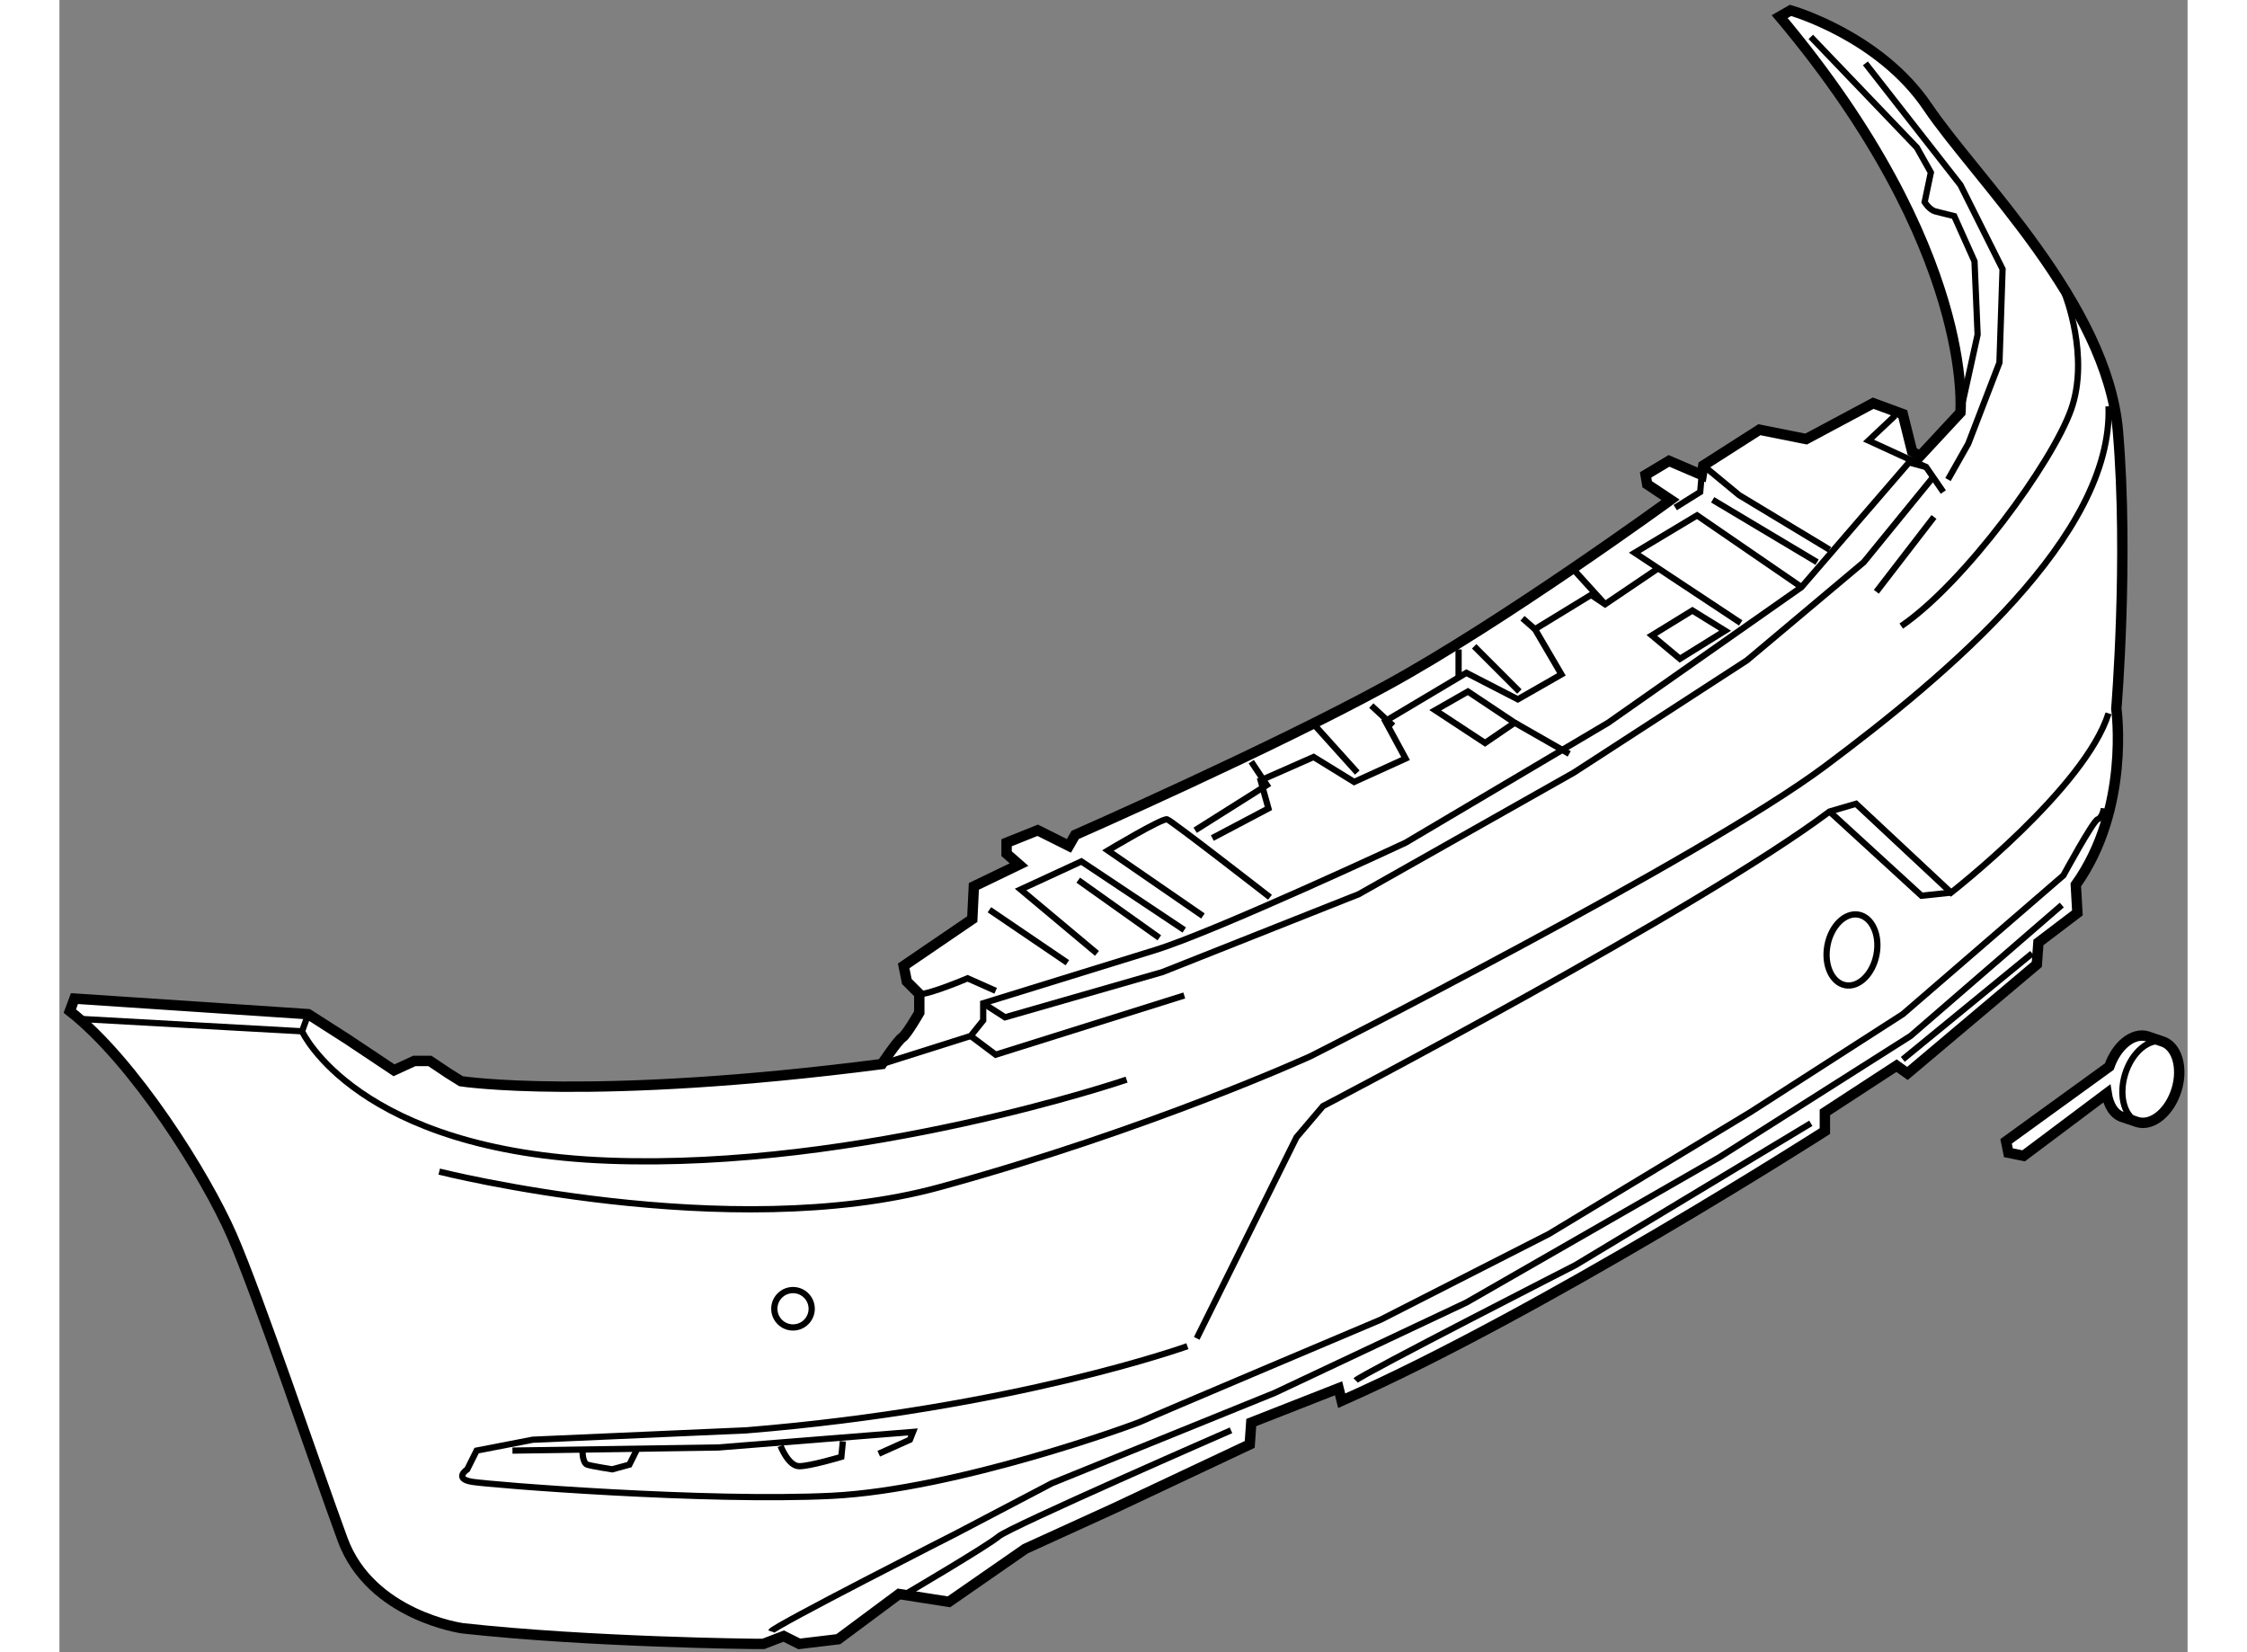 <?xml version="1.0" encoding="utf-8"?>
<!-- Generator: Adobe Illustrator 15.1.0, SVG Export Plug-In . SVG Version: 6.00 Build 0)  -->
<!DOCTYPE svg PUBLIC "-//W3C//DTD SVG 1.1//EN" "http://www.w3.org/Graphics/SVG/1.1/DTD/svg11.dtd">
<svg version="1.1" xmlns="http://www.w3.org/2000/svg" xmlns:xlink="http://www.w3.org/1999/xlink" x="0px" y="0px" width="244.8px"
	 height="180px" viewBox="112.619 49.549 102.366 79.473" enable-background="new 0 0 244.8 180" xml:space="preserve">
	
<rect x="112.619" y="49.549" width="102.366" height="79.473" fill="#808080" stroke="none"/>
	
<g><path fill="#FFFFFF" stroke="#000000" stroke-width="0.5" d="M113.342,97.582l11.246,0.75l1.875,1.199l2.25,1.5l0.975-0.449h0.75
			l0.898,0.6l0.6,0.375c0,0,6.299,0.975,20.244-0.826c0,0,0.75-1.125,0.975-1.273c0.225-0.15,0.824-1.199,0.824-1.199v-0.9l-0.6-0.6
			l-0.15-0.75l3.299-2.25l0.076-1.574l2.174-1.049l-0.6-0.525v-0.525l1.498-0.6l1.5,0.75l0.301-0.525c0,0,9.371-4.123,14.994-7.197
			s13.646-8.922,13.646-8.922l-1.125-0.75l-0.076-0.449l1.125-0.675l1.574,0.675l0.076-0.45l2.699-1.725l2.248,0.45l3.225-1.725
			l1.424,0.524l0.449,1.8l0.375,0.225l1.949-2.099c0,0,0.75-7.798-8.695-19.044l0.523-0.3c0,0,4.273,1.199,6.598,4.648
			s8.623,9.446,9.148,15.595c0.523,6.147-0.076,13.346-0.076,13.346s0.676,4.798-1.949,8.472l0.076,1.35l-1.875,1.424l-0.076,1.051
			l-6.223,5.248l-0.523-0.375l-3.449,2.248v0.9c0,0-13.57,8.697-23.242,12.971l-0.15-0.6l-4.199,1.648l-0.074,1.051l-6.523,3.074
			l-4.273,1.949l-3.674,2.549l-2.398-0.375l-2.924,2.174l-1.875,0.225l-0.75-0.375l-0.975,0.375h-0.449c0,0-7.873-0.074-14.02-0.75
			c0,0-4.424-0.6-5.773-4.273s-4.049-11.695-5.324-14.619s-4.723-8.396-7.797-10.797L113.342,97.582z"></path><polyline fill="none" stroke="#000000" stroke-width="0.3" points="113.567,98.557 124.289,99.156 124.588,98.332 		"></polyline><path fill="none" stroke="#000000" stroke-width="0.3" d="M124.289,99.156c0,0,2.623,5.773,14.77,6.223
			c12.146,0.451,24.891-3.898,24.891-3.898"></path><path fill="none" stroke="#000000" stroke-width="0.3" d="M152.18,100.73l4.273-1.35l0.6-0.75v-0.824c0,0,5.322-1.648,8.246-2.549
			c2.926-0.9,12.072-5.173,12.072-5.173l9.746-5.772l9.297-6.523l5.174-5.998l0.824,0.226l0.824,1.199"></path><polyline fill="none" stroke="#000000" stroke-width="0.3" points="157.053,97.807 158.102,98.482 165.674,96.307 175.121,92.559 
			185.469,86.71 193.789,81.313 199.412,76.589 202.713,72.541 		"></polyline><polyline fill="none" stroke="#000000" stroke-width="0.3" points="156.453,99.381 157.652,100.281 166.725,97.432 		"></polyline><line fill="none" stroke="#000000" stroke-width="0.3" x1="202.787" y1="74.415" x2="200.014" y2="78.014"></line><path fill="none" stroke="#000000" stroke-width="0.3" d="M196.863,51.323l5.1,5.323l0.674,1.199l-0.299,1.425
			c0,0,0.225,0.375,0.523,0.45c0.301,0.075,0.9,0.225,0.9,0.225l0.975,2.175l0.15,3.523l-0.826,3.749"></path><polyline fill="none" stroke="#000000" stroke-width="0.3" points="199.488,52.597 204.061,58.446 206.086,62.494 205.936,66.993 
			204.436,70.891 203.461,72.616 		"></polyline><path fill="none" stroke="#000000" stroke-width="0.3" d="M209.084,63.694c0,0,1.201,2.999,0.301,5.548s-5.098,8.322-8.172,10.422
			"></path><path fill="none" stroke="#000000" stroke-width="0.3" d="M166.875,114.301c0,0-8.322,3-21.219,4.049l-10.271,0.451l-2.699,0.523
			l-0.449,0.9c0,0-0.676,0.449,0.225,0.6s11.32,0.975,17.318,0.674c5.998-0.299,14.621-3.447,14.92-3.598
			c0.301-0.15,11.473-4.873,11.473-4.873l8.096-4.125l9.672-5.848l7.348-4.723l7.723-6.674c0,0,1.424-2.624,1.65-2.698
			c0.225-0.075,0.299-0.525,0.299-0.525"></path><path fill="none" stroke="#000000" stroke-width="0.3" d="M167.324,113.926l4.799-9.672l1.273-1.498
			c0,0,18.068-9.447,24.367-14.17l1.275-0.375l4.572,4.274c0,0,6.447-5.024,7.572-8.623"></path><polyline fill="none" stroke="#000000" stroke-width="0.3" points="197.764,88.585 202.188,92.635 203.611,92.484 		"></polyline><polyline fill="none" stroke="#000000" stroke-width="0.3" points="134.41,119.324 144.307,119.174 153.678,118.426 
			153.529,118.801 152.029,119.475 		"></polyline><path fill="none" stroke="#000000" stroke-width="0.3" d="M137.783,119.4c0,0,0,0.523,0.227,0.6
			c0.225,0.074,1.199,0.225,1.199,0.225l0.824-0.225l0.375-0.75"></path><path fill="none" stroke="#000000" stroke-width="0.3" d="M147.307,119.1c0,0,0.375,0.975,0.898,0.975
			c0.525,0,2.025-0.449,2.025-0.449l0.074-0.75"></path><path fill="none" stroke="#000000" stroke-width="0.3" d="M146.855,128.021c0.076-0.225,8.922-4.723,8.922-4.723l4.574-2.4
			l10.721-4.348l9.223-4.348l12.146-6.973l9.221-5.85l7.273-6.297"></path><path fill="none" stroke="#000000" stroke-width="0.3" d="M153.453,126.146c0,0,3.824-2.248,4.35-2.697
			c0.523-0.451,11.17-5.1,11.17-5.1"></path><path fill="none" stroke="#000000" stroke-width="0.3" d="M174.971,115.951c0.301-0.301,10.572-5.549,10.572-5.549l11.32-6.822"></path><line fill="none" stroke="#000000" stroke-width="0.3" x1="201.287" y1="100.506" x2="207.51" y2="95.408"></line><ellipse transform="matrix(0.983 0.186 -0.186 0.983 21.241 -35.368)" fill="none" stroke="#000000" stroke-width="0.3" cx="198.7" cy="95.272" rx="1.2" ry="1.725"></ellipse><path fill="none" stroke="#000000" stroke-width="0.3" d="M130.887,105.904c0,0,13.945,3.523,24.066,0.75
			s17.844-6.299,17.844-6.299s18.818-9.521,24.742-13.945c5.922-4.423,13.869-11.096,13.645-17.318"></path><path fill="none" stroke="#000000" stroke-width="0.3" d="M153.979,97.357c0.375,0.074,2.324-0.75,2.324-0.75l1.35,0.6"></path><line fill="none" stroke="#000000" stroke-width="0.3" x1="157.352" y1="93.309" x2="161.102" y2="95.857"></line><polyline fill="none" stroke="#000000" stroke-width="0.3" points="162.525,95.408 158.852,92.334 161.775,90.985 166.725,94.283 
					"></polyline><line fill="none" stroke="#000000" stroke-width="0.3" x1="161.625" y1="91.885" x2="165.525" y2="94.658"></line><path fill="none" stroke="#000000" stroke-width="0.3" d="M167.623,93.609l-4.572-3.15c0,0,2.623-1.574,2.85-1.499
			c0.225,0.074,4.947,3.749,4.947,3.749"></path><polyline fill="none" stroke="#000000" stroke-width="0.3" points="168.074,89.86 170.773,88.435 170.398,87.085 172.947,85.961 
			174.896,87.161 177.371,86.036 176.396,84.237 180.295,81.913 182.77,83.187 184.867,81.988 183.594,79.813 186.293,78.164 
			186.967,78.614 189.516,76.889 		"></polyline><line fill="none" stroke="#000000" stroke-width="0.3" x1="173.021" y1="84.461" x2="175.047" y2="86.71"></line><line fill="none" stroke="#000000" stroke-width="0.3" x1="180.67" y1="80.638" x2="182.844" y2="82.812"></line><line fill="none" stroke="#000000" stroke-width="0.3" x1="175.721" y1="83.487" x2="176.771" y2="84.461"></line><line fill="none" stroke="#000000" stroke-width="0.3" x1="179.92" y1="80.788" x2="179.92" y2="82.062"></line><polyline fill="none" stroke="#000000" stroke-width="0.3" points="169.947,86.186 170.697,87.311 167.25,89.485 		"></polyline><line fill="none" stroke="#000000" stroke-width="0.3" x1="182.994" y1="79.289" x2="183.594" y2="79.813"></line><line fill="none" stroke="#000000" stroke-width="0.3" x1="185.469" y1="76.964" x2="186.967" y2="78.614"></line><polyline fill="none" stroke="#000000" stroke-width="0.3" points="193.49,79.513 188.393,76.139 191.391,74.34 196.414,77.789 		
			"></polyline><polyline fill="none" stroke="#000000" stroke-width="0.3" points="190.342,73.965 191.541,73.215 191.615,72.391 		"></polyline><polyline fill="none" stroke="#000000" stroke-width="0.3" points="191.691,71.941 193.416,73.366 197.764,75.99 		"></polyline><line fill="none" stroke="#000000" stroke-width="0.3" x1="192.141" y1="73.59" x2="197.164" y2="76.589"></line><polyline fill="none" stroke="#000000" stroke-width="0.3" points="200.912,69.542 199.639,70.742 202.412,72.016 		"></polyline><polygon fill="none" stroke="#000000" stroke-width="0.3" points="178.795,83.711 181.193,85.287 182.619,84.312 180.369,82.812 
					"></polygon><line fill="none" stroke="#000000" stroke-width="0.3" x1="182.619" y1="84.312" x2="185.242" y2="85.811"></line><polygon fill="none" stroke="#000000" stroke-width="0.3" points="190.566,81.238 189.217,80.113 191.166,78.914 192.74,79.888 		
			"></polygon><circle fill="none" stroke="#000000" stroke-width="0.3" cx="147.905" cy="112.502" r="0.899"></circle></g>



	
<g><path fill="#FFFFFF" stroke="#000000" stroke-width="0.5" d="M213.748,99.635l-0.703-0.238c-0.686-0.199-1.477,0.451-1.824,1.455
			l-4.965,3.596l0.111,0.549l0.732,0.148l3.996-2.998c0.088,0.564,0.35,1.012,0.783,1.141l0.703,0.236
			c0.715,0.205,1.553-0.494,1.879-1.57C214.781,100.879,214.461,99.842,213.748,99.635z"></path><path fill="none" stroke="#000000" stroke-width="0.3" d="M213.848,99.662c-0.711-0.207-1.549,0.496-1.873,1.57
			c-0.322,1.072-0.006,2.113,0.711,2.32"></path></g>


</svg>